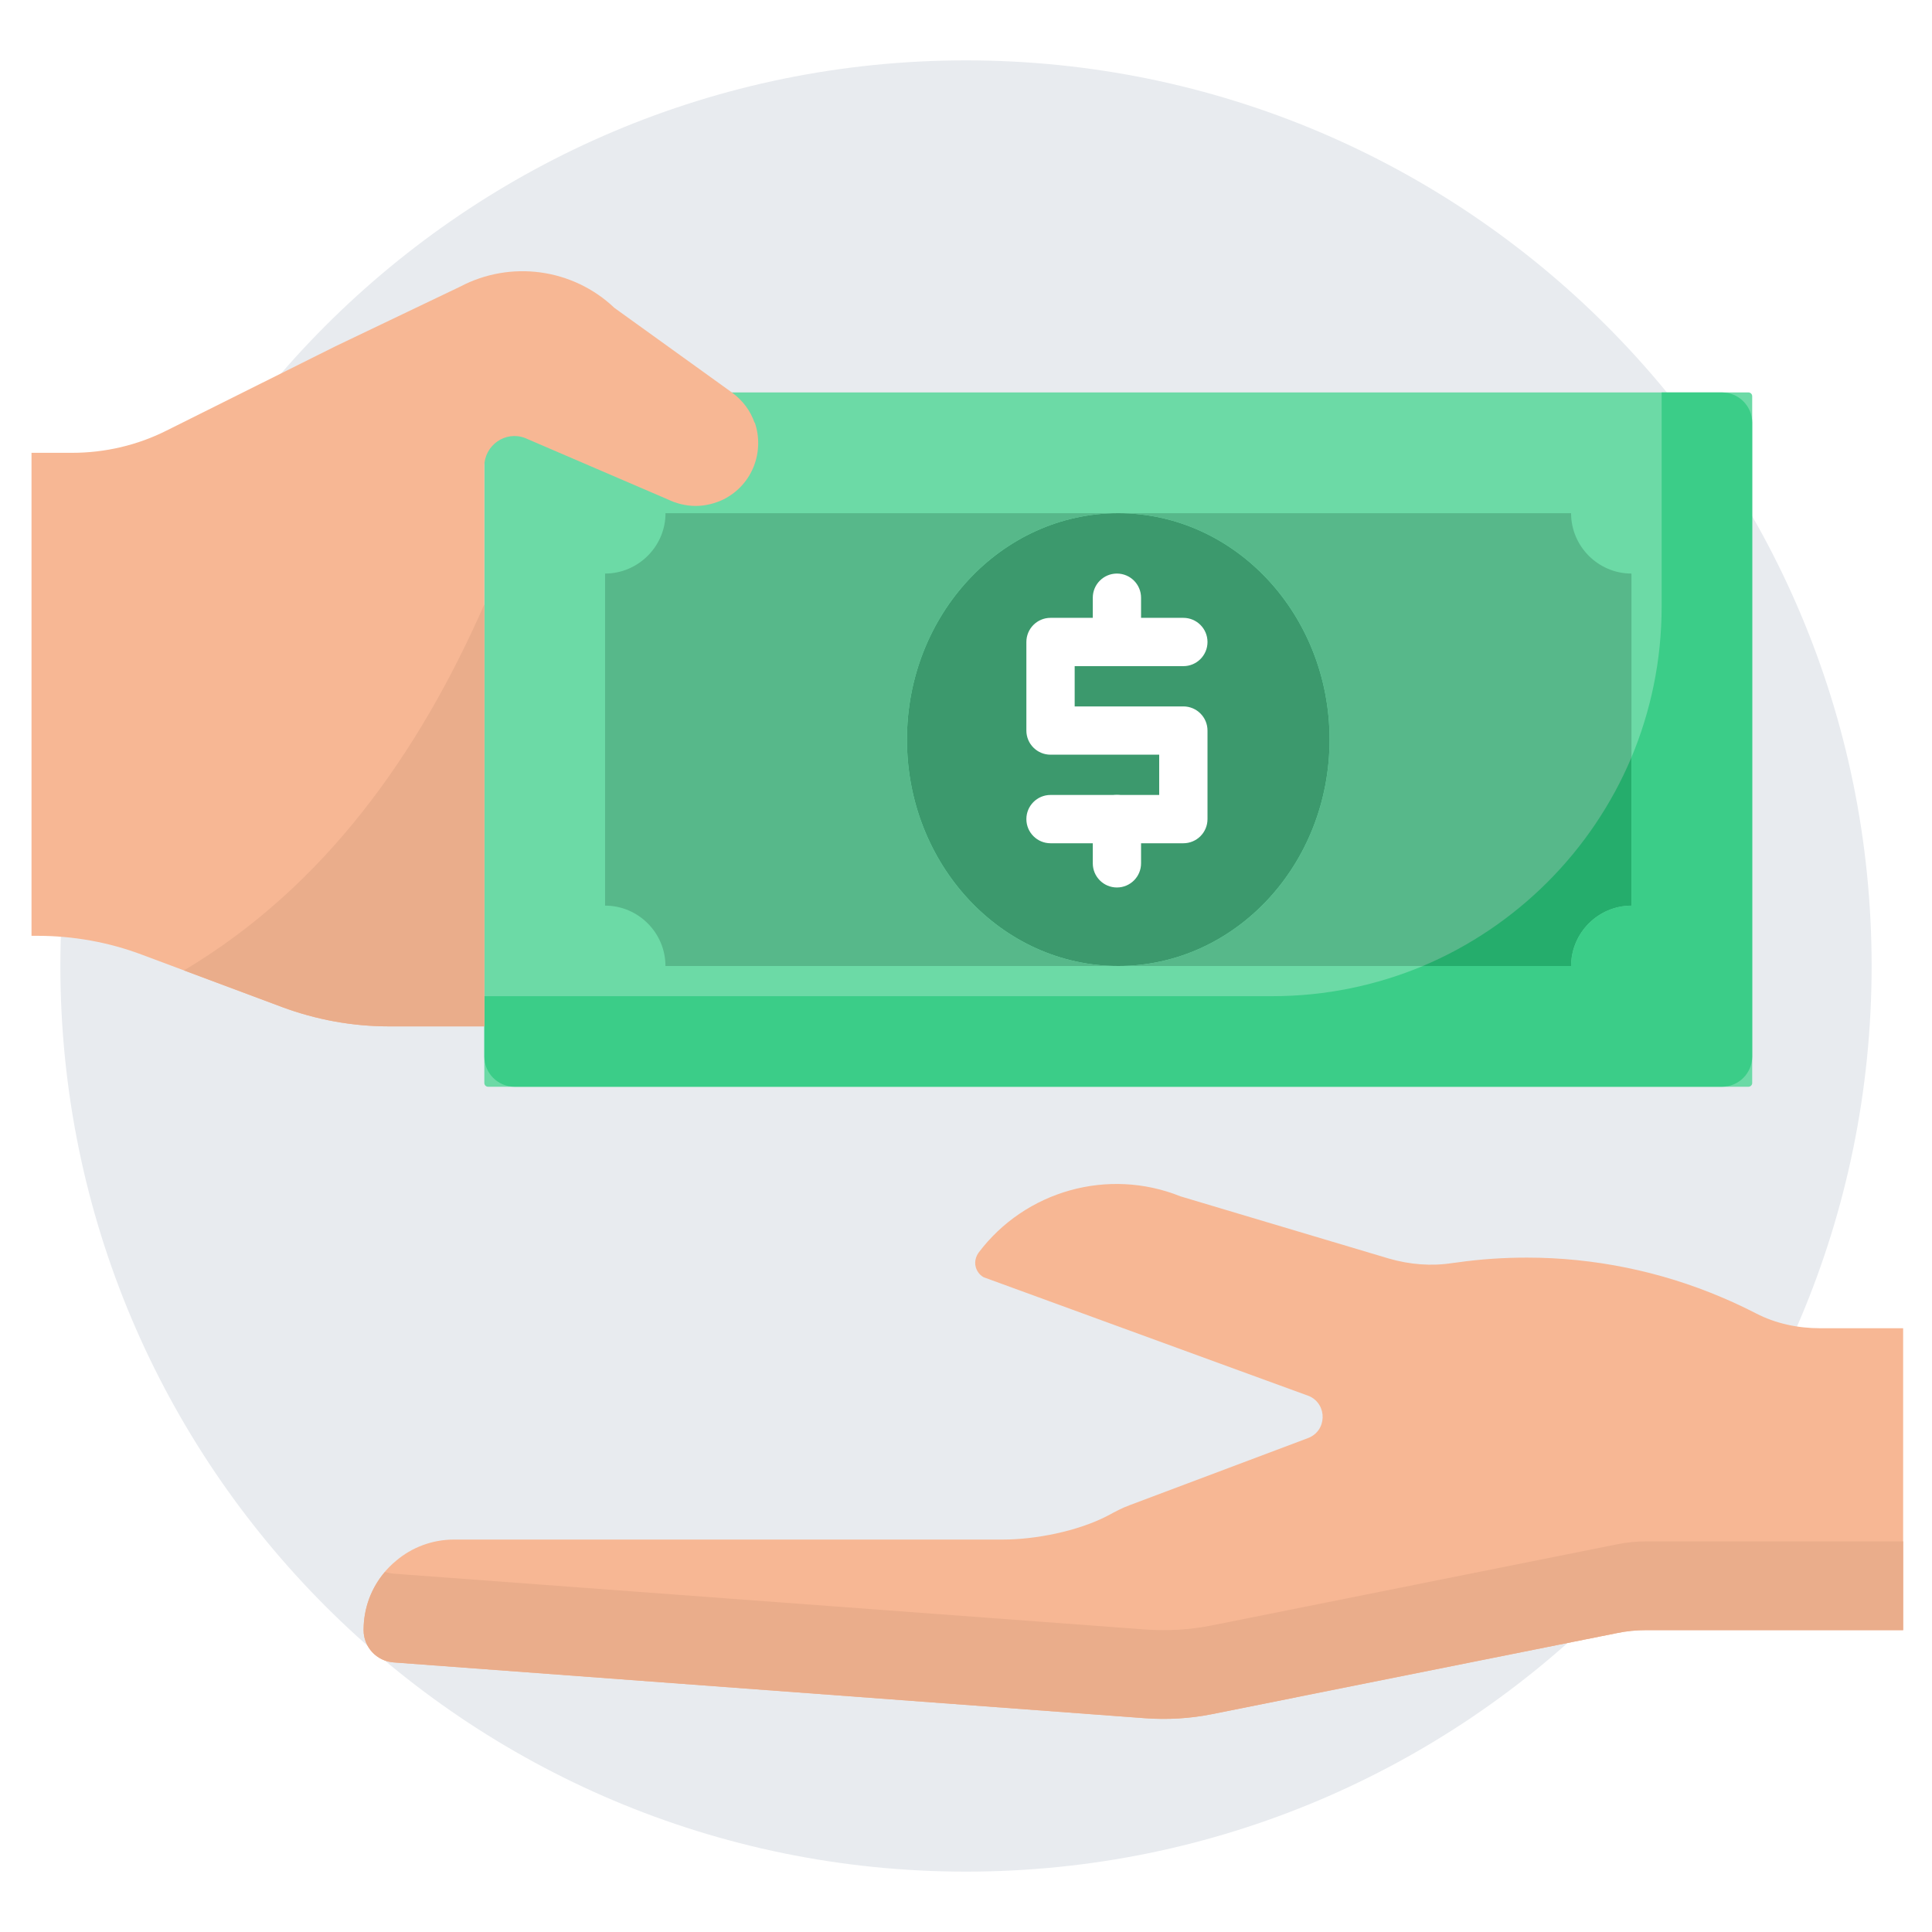 <svg width="64" height="64" viewBox="0 0 64 64" fill="none" xmlns="http://www.w3.org/2000/svg"><rect x="0" y="0" width="64" height="64" fill="#333333" stroke="none"/><g clip-path="url(#clip0_110_2340)"><rect width="64" height="64" fill="white"/><path d="M62 32C62 48.569 48.569 62 32 62C15.431 62 2 48.569 2 32C2 15.431 15.431 2 32 2C48.569 2 62 15.431 62 32Z" fill="#E8EBEF"/><path d="M57.919 13H16.169C16.1 13 16.044 13.056 16.044 13.125V35.875C16.044 35.944 16.1 36 16.169 36H57.919C57.988 36 58.044 35.944 58.044 35.875V13.125C58.044 13.056 57.988 13 57.919 13Z" fill="#6CDAA6"/><path d="M37.044 32C40.91 32 44.044 28.642 44.044 24.5C44.044 20.358 40.91 17 37.044 17C33.178 17 30.044 20.358 30.044 24.5C30.044 28.642 33.178 32 37.044 32Z" fill="#3C996D"/><path fill-rule="evenodd" clip-rule="evenodd" d="M34 21.267C34 20.825 34.358 20.467 34.8 20.467H39.2C39.642 20.467 40 20.825 40 21.267C40 21.709 39.642 22.067 39.2 22.067H35.6V23.401H39.2C39.642 23.401 40 23.759 40 24.201V27.134C40 27.576 39.642 27.934 39.2 27.934H34.8C34.358 27.934 34 27.576 34 27.134C34 26.692 34.358 26.334 34.8 26.334H38.4V25H34.8C34.358 25 34 24.642 34 24.201V21.267Z" fill="white"/><path fill-rule="evenodd" clip-rule="evenodd" d="M36.999 19C37.441 19 37.799 19.358 37.799 19.8V21.267C37.799 21.708 37.441 22.067 36.999 22.067C36.558 22.067 36.2 21.708 36.2 21.267V19.8C36.2 19.358 36.558 19 36.999 19Z" fill="white"/><path fill-rule="evenodd" clip-rule="evenodd" d="M36.999 26.333C37.441 26.333 37.799 26.691 37.799 27.133V28.599C37.799 29.041 37.441 29.399 36.999 29.399C36.558 29.399 36.2 29.041 36.2 28.599V27.133C36.2 26.691 36.558 26.333 36.999 26.333Z" fill="white"/><path d="M30.044 24.5C30.044 20.36 33.174 17 37.044 17H35.044H22.044V17.08C22.004 18.14 21.114 19 20.044 19V30C21.144 30 22.044 30.9 22.044 32H35.044H37.044C33.174 32 30.044 28.64 30.044 24.5Z" fill="#57B88A"/><path d="M52.044 17H37.044C40.914 17 44.044 20.36 44.044 24.5C44.044 28.64 40.914 32 37.044 32H52.044C52.044 30.9 52.944 30 54.044 30V19C52.944 19 52.044 18.1 52.044 17Z" fill="#57B88A"/><path d="M54.044 25.09V30C52.944 30 52.044 30.9 52.044 32H47.134C50.244 30.69 52.734 28.2 54.044 25.09Z" fill="#25AD6C"/><path d="M58.044 14V35C58.044 35.55 57.594 36 57.044 36H17.044C16.494 36 16.044 35.55 16.044 35V33H42.144C43.914 33 45.604 32.64 47.134 32H52.044C52.044 30.9 52.944 30 54.044 30V25.09C54.684 23.56 55.044 21.87 55.044 20.1V13H57.044C57.594 13 58.044 13.45 58.044 14Z" fill="#3BCD88"/><path d="M25.004 14C25.324 14.93 24.954 16.04 23.974 16.54C23.684 16.68 23.364 16.76 23.044 16.76C22.724 16.76 22.404 16.68 22.114 16.54L17.394 14.51C16.744 14.26 16.044 14.75 16.044 15.45V34H12.884C11.674 34 10.474 33.78 9.344 33.36L4.714 31.63C3.604 31.21 2.424 31 1.234 31H1.044V15H2.394C3.474 15 4.554 14.75 5.524 14.26L11.094 11.48L15.234 9.5C16.914 8.61 18.974 8.89 20.354 10.2L24.244 13C24.614 13.27 24.864 13.62 24.994 14H25.004Z" fill="#F7B794"/><path d="M6.093 32.146L9.344 33.36C10.474 33.78 11.674 34 12.884 34H16.044V20.019C13.873 24.967 10.757 29.368 6.093 32.146Z" fill="#EAAD8B"/><path d="M63.044 44V54H54.544C54.214 54 53.884 54.03 53.554 54.1L40.114 56.79C39.404 56.93 38.674 56.97 37.954 56.92L13.044 55.07C12.474 55.03 12.044 54.56 12.044 54C12.044 53.07 12.464 52.24 13.124 51.7C13.644 51.26 14.314 51 15.044 51H33.224C34.284 51 35.694 50.73 36.694 50.21C36.934 50.08 37.174 49.95 37.424 49.86L43.034 47.75L43.324 47.64C43.954 47.41 43.984 46.53 43.374 46.25L41.044 45.4L32.584 42.31C32.404 42.21 32.304 42.02 32.304 41.83C32.304 41.72 32.344 41.6 32.414 41.5C33.964 39.44 36.714 38.67 39.104 39.63L41.044 40.21L46.004 41.69C46.694 41.89 47.414 41.95 48.114 41.84L48.274 41.82C49.044 41.71 49.814 41.66 50.584 41.66C52.794 41.66 55.004 42.11 57.044 42.98C57.424 43.14 57.804 43.32 58.174 43.51C58.834 43.85 59.564 44 60.304 44H63.044Z" fill="#F7B794"/><path d="M63.044 51.06V54H54.544C54.214 54 53.884 54.03 53.554 54.1L40.114 56.79C39.404 56.93 38.674 56.97 37.954 56.92L13.044 55.07C12.474 55.03 12.044 54.56 12.044 54C12.044 53.26 12.304 52.59 12.754 52.07C12.844 52.1 12.944 52.12 13.044 52.13L37.954 53.98C38.674 54.03 39.404 53.99 40.114 53.85L53.554 51.16C53.884 51.09 54.214 51.06 54.544 51.06H63.044Z" fill="#EAAD8B"/><path d="M18.074 11.341C17.199 10.397 14.332 11.613 15.208 12.558C15.56 12.938 16.081 12.212 16.704 12.051C17.63 11.812 18.597 11.906 18.074 11.341Z" fill="#F7B794"/></g><defs><clipPath id="clip0_110_2340"><rect width="64" height="64" fill="white"/></clipPath></defs></svg>